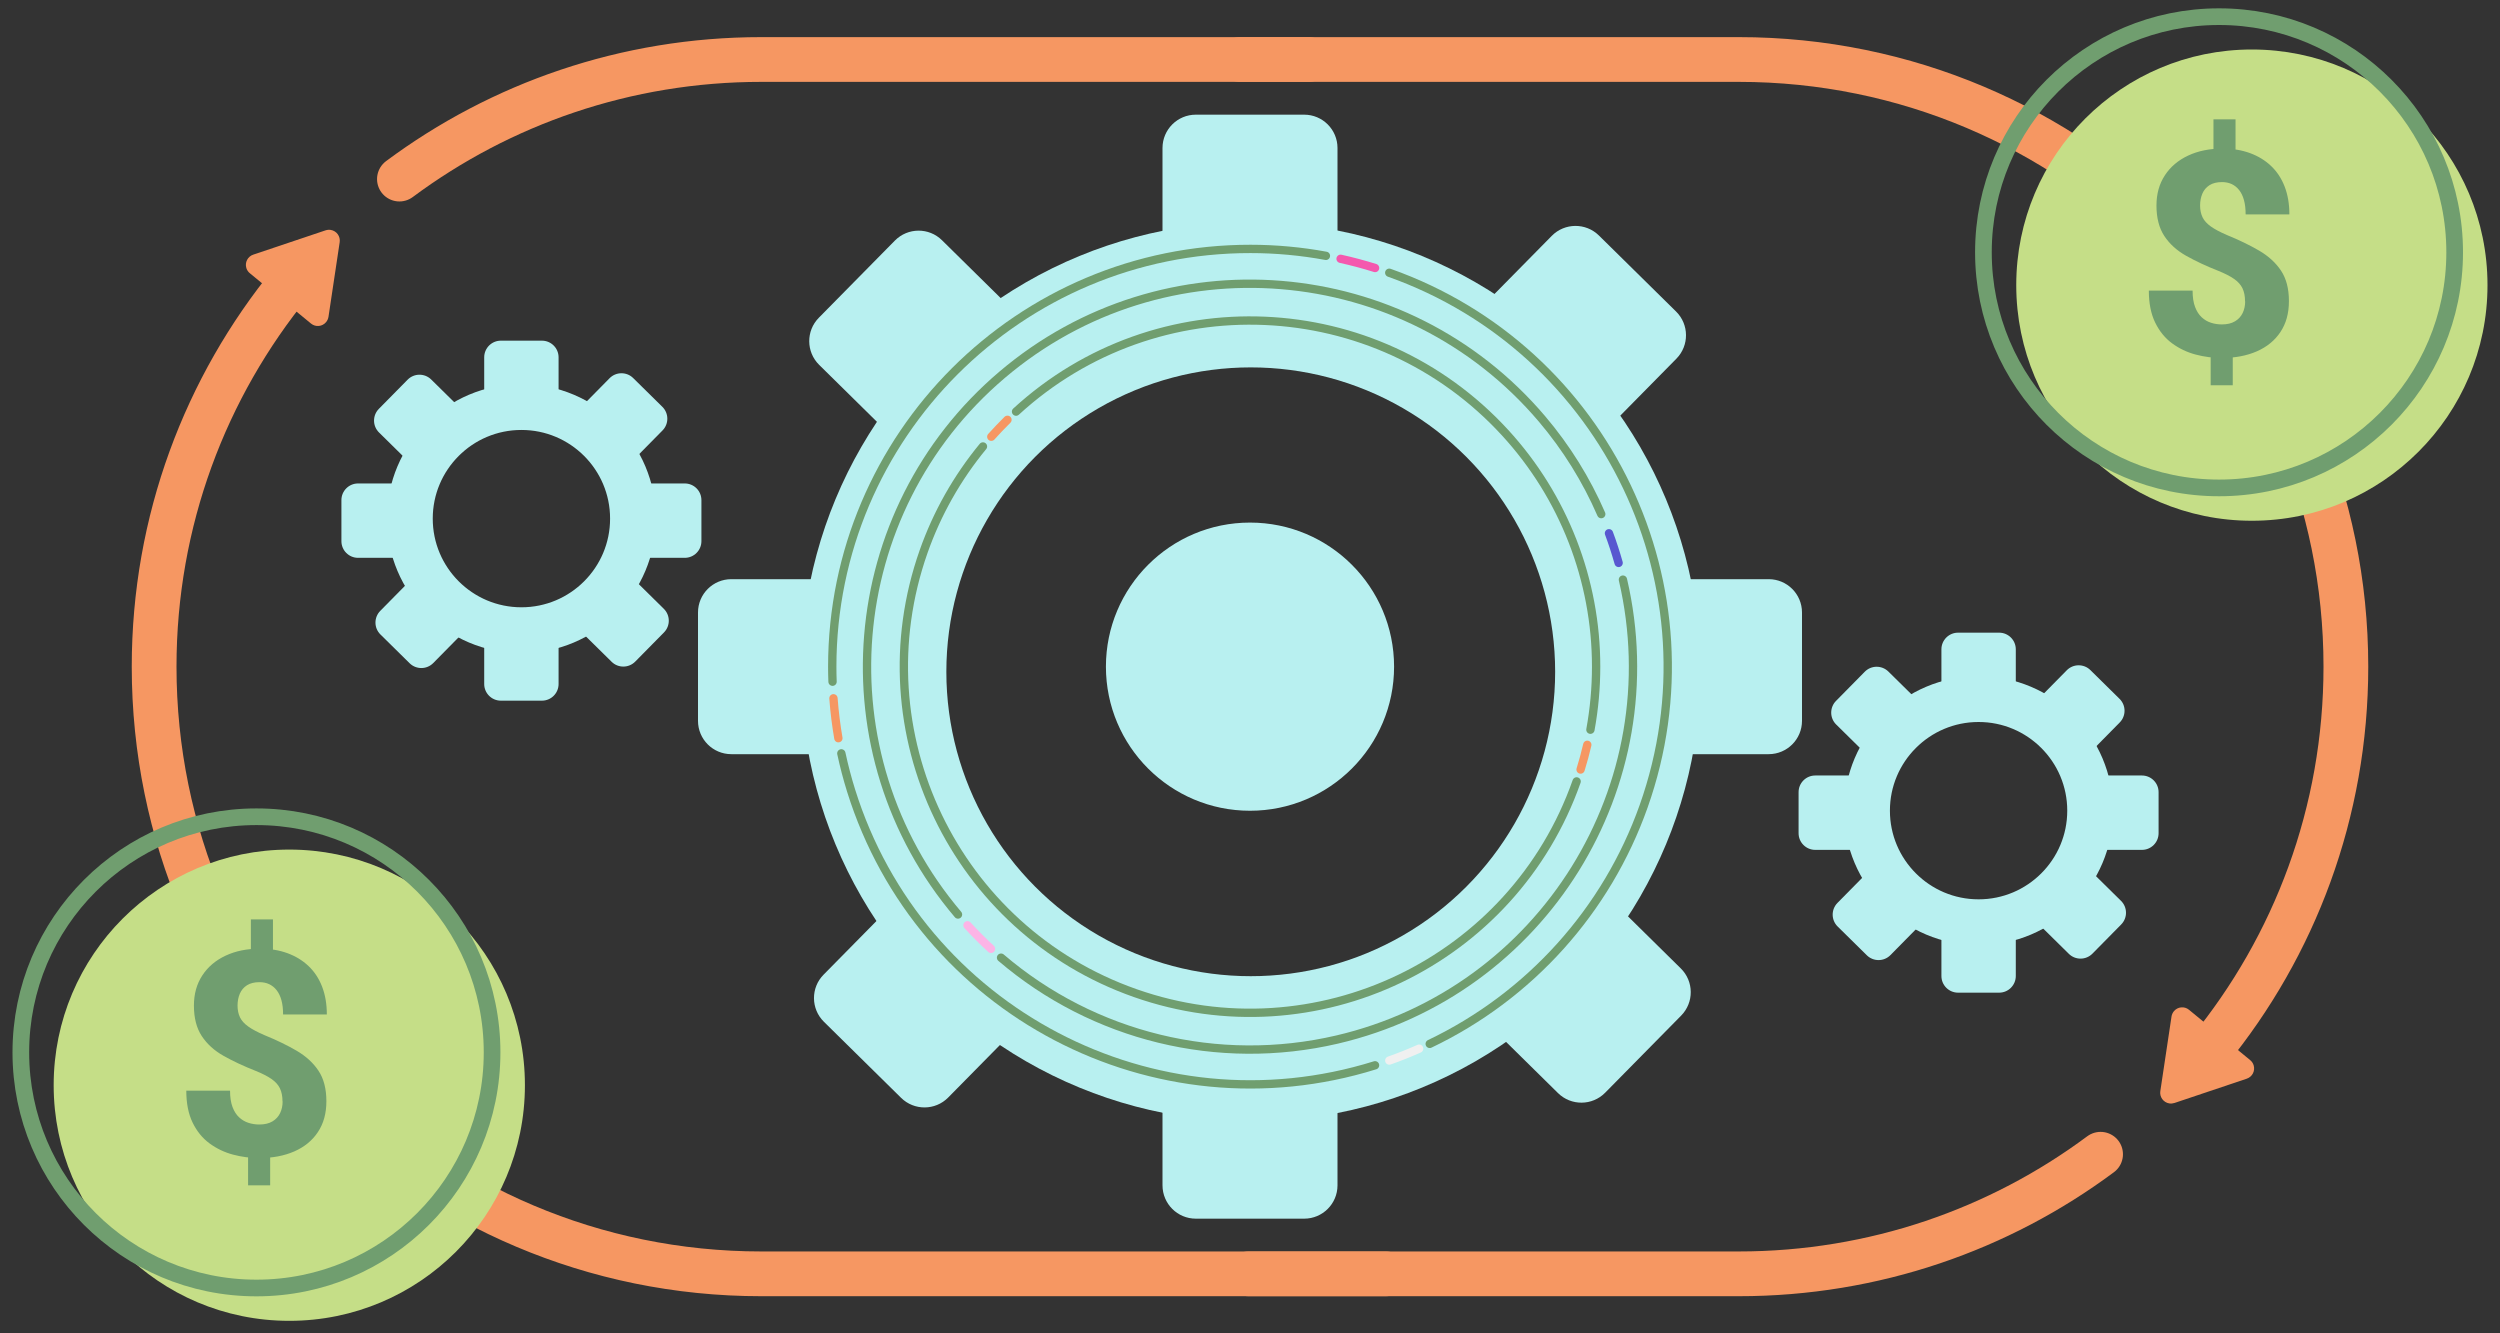 <?xml version="1.0" encoding="UTF-8"?>
<svg id="AWS_Cost_Optimizer_2" data-name="AWS Cost Optimizer 2" xmlns="http://www.w3.org/2000/svg" viewBox="0 0 600 320">
  <rect x="0" y="0" width="600" height="320" fill="#333333" stroke="none"/>
  <defs>
    <style>
      .cls-1 {
        fill: #f69762;
      }

      .cls-2 {
        stroke: #fcb4e6;
      }

      .cls-2, .cls-3, .cls-4, .cls-5, .cls-6, .cls-7, .cls-8, .cls-9, .cls-10, .cls-11 {
        fill: none;
      }

      .cls-2, .cls-3, .cls-4, .cls-5, .cls-6, .cls-7, .cls-8, .cls-11 {
        stroke-linecap: round;
      }

      .cls-2, .cls-3, .cls-4, .cls-5, .cls-6, .cls-7, .cls-9, .cls-10, .cls-11 {
        stroke-miterlimit: 10;
      }

      .cls-2, .cls-3, .cls-4, .cls-5, .cls-6, .cls-11 {
        stroke-width: 2px;
      }

      .cls-3, .cls-7 {
        stroke: #f69762;
      }

      .cls-4 {
        stroke: #5858d0;
      }

      .cls-12 {
        fill: #709e6f;
      }

      .cls-5 {
        stroke: #f458ae;
      }

      .cls-13 {
        fill: #c5de87;
      }

      .cls-6 {
        stroke: #f0f0f0;
      }

      .cls-7 {
        stroke-width: 10.74px;
      }

      .cls-8 {
        stroke-linejoin: round;
        stroke-width: 4px;
      }

      .cls-8, .cls-11 {
        stroke: #709e6f;
      }

      .cls-9 {
        stroke-width: 11px;
      }

      .cls-9, .cls-10 {
        stroke: #b8f0f0;
      }

      .cls-14 {
        fill: #b8f0f0;
      }

      .cls-10 {
        stroke-width: 34.87px;
      }
    </style>
  </defs>
  <g id="gear-3">
    <circle id="circle5342" class="cls-9" cx="125.14" cy="124.47" r="26.78"/>
    <path class="cls-14" d="M134.06,101.64v-15.88c0-2.21-1.79-4-4-4h-9.85c-2.21,0-4,1.79-4,4v15.88h17.85Z"/>
    <path class="cls-14" d="M134.06,148.28v15.88c0,2.21-1.79,4-4,4h-9.85c-2.21,0-4-1.79-4-4v-15.88h17.85Z"/>
    <path class="cls-14" d="M148.46,133.88h15.88c2.21,0,4-1.79,4-4v-9.85c0-2.21-1.79-4-4-4h-15.88v17.85Z"/>
    <path class="cls-14" d="M101.82,133.88h-15.88c-2.21,0-4-1.79-4-4v-9.85c0-2.21,1.79-4,4-4h15.88v17.85Z"/>
    <path class="cls-14" d="M135.48,147.68l11.31,11.15c1.57,1.55,4.11,1.53,5.66-.04l6.91-7.01c1.55-1.57,1.53-4.11-.04-5.66l-11.31-11.15-12.53,12.71Z"/>
    <path class="cls-14" d="M102.27,114.94l-11.31-11.15c-1.57-1.55-1.59-4.08-.04-5.66l6.91-7.01c1.55-1.57,4.08-1.59,5.66-.04l11.31,11.15-12.53,12.71Z"/>
    <path class="cls-14" d="M147.86,114.61l11.15-11.31c1.55-1.57,1.53-4.11-.04-5.66l-7.01-6.91c-1.57-1.55-4.11-1.53-5.66.04l-11.15,11.31,12.71,12.53Z"/>
    <path class="cls-14" d="M115.12,147.83l-11.15,11.31c-1.55,1.57-4.08,1.59-5.66.04l-7.01-6.91c-1.57-1.55-1.59-4.08-.04-5.66l11.15-11.31,12.71,12.53Z"/>
  </g>
  <g id="gear-2">
    <circle id="circle5342-2" data-name="circle5342" class="cls-9" cx="474.86" cy="194.56" r="26.78"/>
    <path class="cls-14" d="M483.79,171.72v-15.88c0-2.21-1.79-4-4-4h-9.85c-2.21,0-4,1.79-4,4v15.88h17.85Z"/>
    <path class="cls-14" d="M483.79,218.36v15.88c0,2.21-1.79,4-4,4h-9.85c-2.21,0-4-1.79-4-4v-15.88h17.85Z"/>
    <path class="cls-14" d="M498.18,203.97h15.88c2.21,0,4-1.79,4-4v-9.85c0-2.21-1.79-4-4-4h-15.88v17.85Z"/>
    <path class="cls-14" d="M451.54,203.97h-15.88c-2.21,0-4-1.79-4-4v-9.85c0-2.21,1.79-4,4-4h15.88v17.85Z"/>
    <path class="cls-14" d="M485.21,217.77l11.31,11.15c1.57,1.55,4.11,1.53,5.66-.04l6.91-7.01c1.55-1.57,1.53-4.11-.04-5.66l-11.31-11.15-12.53,12.71Z"/>
    <path class="cls-14" d="M451.99,185.03l-11.31-11.15c-1.57-1.55-1.59-4.08-.04-5.66l6.91-7.01c1.55-1.57,4.08-1.59,5.66-.04l11.31,11.15-12.53,12.71Z"/>
    <path class="cls-14" d="M497.59,184.7l11.15-11.31c1.55-1.57,1.53-4.11-.04-5.66l-7.01-6.91c-1.57-1.55-4.11-1.53-5.66.04l-11.15,11.31,12.71,12.53Z"/>
    <path class="cls-14" d="M464.85,217.92l-11.15,11.31c-1.55,1.57-4.08,1.59-5.66.04l-7.01-6.91c-1.57-1.55-1.59-4.08-.04-5.66l11.15-11.31,12.71,12.53Z"/>
  </g>
  <g id="arrow">
    <path id="path5350" class="cls-1" d="M78.14,55.28l-17.32,5.82c-1.36.43-2.12,1.89-1.69,3.25.15.48.44.91.84,1.23l14.67,12.07c1.1.91,2.72.75,3.63-.35.3-.37.5-.81.57-1.28l2.68-17.87c.23-1.41-.73-2.74-2.14-2.97-.41-.07-.83-.03-1.23.1h0Z"/>
    <path class="cls-7" d="M332.58,305.72h-149.87c-80.48,0-145.72-65.24-145.72-145.72h0c0-35,12.34-67.11,32.9-92.23"/>
    <path class="cls-7" d="M95.86,42.98c24.25-18.03,54.31-28.7,86.85-28.7h131.38"/>
    <path id="path5350-2" data-name="path5350" class="cls-1" d="M521.86,264.72l17.32-5.82c1.36-.43,2.12-1.89,1.69-3.25-.15-.48-.44-.91-.84-1.23l-14.67-12.07c-1.1-.91-2.72-.75-3.63.35-.3.37-.5.81-.57,1.28l-2.68,17.87c-.23,1.41.73,2.74,2.14,2.97.41.07.83.03,1.23-.1h0Z"/>
    <path class="cls-7" d="M297.64,14.28h119.65c80.48,0,145.72,65.24,145.72,145.72h0c0,35-12.34,67.11-32.9,92.23"/>
    <path class="cls-7" d="M504.14,277.02c-24.25,18.03-54.31,28.7-86.85,28.7h-117.63"/>
  </g>
  <g id="gear-1">
    <path class="cls-14" d="M321,82.06v-46.54c0-4.42-3.58-8-8-8h-26c-4.42,0-8,3.58-8,8v46.54h42Z"/>
    <path class="cls-14" d="M321,237.94v46.54c0,4.42-3.58,8-8,8h-26c-4.42,0-8-3.58-8-8v-46.54h42Z"/>
    <path class="cls-14" d="M377.94,181h46.54c4.42,0,8-3.58,8-8v-26c0-4.42-3.58-8-8-8h-46.54v42Z"/>
    <path class="cls-14" d="M222.06,181h-46.54c-4.42,0-8-3.58-8-8v-26c0-4.42,3.58-8,8-8h46.54v42Z"/>
    <path class="cls-14" d="M369.67,119.23l32.67-33.15c3.1-3.15,3.06-8.21-.08-11.31l-18.52-18.25c-3.15-3.1-8.21-3.06-11.31.08l-32.67,33.15,29.91,29.48Z"/>
    <path class="cls-14" d="M260.24,230.25l-32.67,33.15c-3.1,3.15-8.17,3.18-11.31.08l-18.52-18.25c-3.15-3.1-3.18-8.17-.08-11.31l32.67-33.15,29.91,29.48Z"/>
    <path class="cls-14" d="M340.77,229.67l33.15,32.67c3.15,3.1,8.21,3.06,11.31-.08l18.25-18.52c3.1-3.15,3.06-8.21-.08-11.31l-33.15-32.67-29.48,29.91Z"/>
    <path class="cls-14" d="M229.75,120.24l-33.15-32.67c-3.15-3.1-3.18-8.17-.08-11.31l18.25-18.52c3.1-3.15,8.17-3.18,11.31-.08l33.15,32.67-29.48,29.91Z"/>
    <g>
      <circle id="circle5348" class="cls-10" cx="300.18" cy="161.23" r="90.49"/>
      <g>
        <path id="path5352" class="cls-2" d="M237.84,227.72c-1.96-1.8-3.84-3.69-5.64-5.65"/>
        <path id="path5354" class="cls-11" d="M389.5,139.11c11.53,49.44-19.19,98.86-68.63,110.39-28.47,6.64-58.41-.66-80.62-19.66"/>
        <path id="path5356" class="cls-4" d="M386.15,127.98c.87,2.33,1.64,4.71,2.32,7.12"/>
        <path id="path5358" class="cls-11" d="M229.92,219.48c-32.85-38.71-28.09-96.71,10.61-129.55,38.71-32.85,96.71-28.09,129.55,10.61,5.84,6.88,10.63,14.58,14.22,22.85"/>
      </g>
      <g>
        <path id="path5360" class="cls-11" d="M378.39,187.54c-15.22,43.28-62.65,66.03-105.93,50.81-43.28-15.22-66.03-62.65-50.81-105.93,3.23-9.19,8.06-17.75,14.26-25.27"/>
        <path id="path5362" class="cls-3" d="M380.95,178.75c-.47,2.01-1,3.99-1.61,5.94"/>
        <path id="path5364" class="cls-11" d="M243.85,98.79c33.8-31.02,86.34-28.76,117.36,5.04,14.07,15.33,21.87,35.38,21.86,56.19,0,5.07-.46,10.13-1.37,15.11"/>
        <path id="path5366" class="cls-3" d="M237.91,104.82c1.26-1.4,2.55-2.76,3.88-4.07"/>
      </g>
      <g>
        <path id="path5376" class="cls-5" d="M321.74,62.11c2.8.62,5.57,1.36,8.28,2.21"/>
        <g>
          <path id="path5368" class="cls-3" d="M201.21,177.17c-.54-3.15-.94-6.34-1.18-9.58"/>
          <path id="path5370" class="cls-11" d="M330.01,255.67c-52.92,16.52-109.21-12.99-125.74-65.91-.92-2.94-1.7-5.93-2.35-8.95"/>
          <path id="path5372" class="cls-6" d="M340.59,251.68c-2.34,1.04-4.73,2-7.16,2.85"/>
          <path id="path5374" class="cls-11" d="M333.42,65.46c52.21,18.49,79.55,75.81,61.06,128.03-8.88,25.07-27.35,45.58-51.35,57.04"/>
          <path id="path5378" class="cls-11" d="M199.81,163.61c-.05-1.2-.07-2.4-.07-3.62.04-55.4,44.98-100.29,100.38-100.25,6.07,0,12.13.56,18.1,1.66"/>
        </g>
      </g>
    </g>
    <circle class="cls-14" cx="300" cy="160" r="34.58"/>
  </g>
  <g id="dollar-2">
    <circle class="cls-13" cx="540.45" cy="68.43" r="56.55"/>
    <circle class="cls-8" cx="532.57" cy="60.55" r="56.55"/>
    <path class="cls-12" d="M538.81,72.33c0-1.25-.21-2.3-.62-3.15-.41-.85-1.09-1.6-2.03-2.25-.94-.65-2.18-1.29-3.72-1.91-2.95-1.16-5.55-2.38-7.78-3.64-2.24-1.26-3.98-2.85-5.23-4.75-1.25-1.9-1.88-4.34-1.88-7.31,0-2.77.67-5.18,2.01-7.23,1.34-2.05,3.2-3.63,5.59-4.75,2.38-1.12,5.14-1.68,8.27-1.68,2.39,0,4.57.36,6.54,1.07,1.97.72,3.66,1.74,5.08,3.09,1.42,1.34,2.51,2.99,3.27,4.95.76,1.96,1.14,4.19,1.14,6.69h-10.5c0-1.32-.13-2.47-.4-3.44s-.66-1.78-1.17-2.42-1.11-1.11-1.79-1.43c-.68-.31-1.45-.47-2.3-.47-1.23,0-2.24.25-3.02.75-.78.5-1.35,1.18-1.71,2.03-.36.85-.54,1.8-.54,2.85s.2,2.01.59,2.82c.39.81,1.06,1.54,2,2.21.94.67,2.23,1.35,3.86,2.05,2.91,1.19,5.48,2.43,7.72,3.74,2.24,1.31,3.99,2.91,5.25,4.8,1.26,1.89,1.9,4.32,1.9,7.3s-.68,5.38-2.03,7.42c-1.35,2.04-3.24,3.58-5.67,4.65-2.43,1.06-5.23,1.59-8.41,1.59-2.13,0-4.22-.27-6.29-.82-2.07-.55-3.95-1.45-5.65-2.7-1.7-1.25-3.05-2.92-4.06-5-1.01-2.08-1.51-4.63-1.51-7.65h10.5c0,1.57.2,2.87.59,3.91.39,1.04.92,1.87,1.58,2.48.66.62,1.41,1.06,2.25,1.33.84.27,1.71.4,2.6.4,1.28,0,2.33-.25,3.15-.74.83-.49,1.44-1.16,1.85-2,.4-.84.6-1.77.6-2.8ZM535.86,83.44v9.03h-5.3v-9.03h5.3ZM536.53,28.64v9.83h-5.3v-9.83h5.3Z"/>
  </g>
  <g id="dollar-1">
    <circle class="cls-13" cx="69.43" cy="260.45" r="56.55"/>
    <circle class="cls-8" cx="61.55" cy="252.57" r="56.55"/>
    <path class="cls-12" d="M67.8,264.35c0-1.25-.21-2.3-.62-3.15-.41-.85-1.09-1.6-2.03-2.25-.94-.65-2.18-1.29-3.72-1.91-2.95-1.16-5.55-2.38-7.78-3.64-2.24-1.26-3.98-2.85-5.23-4.75-1.25-1.9-1.88-4.34-1.88-7.31,0-2.77.67-5.18,2.01-7.23,1.34-2.05,3.2-3.63,5.59-4.75,2.38-1.12,5.14-1.68,8.27-1.68,2.39,0,4.57.36,6.54,1.07,1.97.72,3.66,1.74,5.08,3.09,1.42,1.34,2.51,2.99,3.27,4.95.76,1.96,1.14,4.19,1.14,6.69h-10.5c0-1.32-.13-2.47-.4-3.44s-.66-1.78-1.17-2.42-1.11-1.11-1.79-1.43c-.68-.31-1.45-.47-2.3-.47-1.23,0-2.24.25-3.02.75-.78.5-1.35,1.18-1.71,2.03-.36.85-.54,1.8-.54,2.85s.2,2.01.59,2.82c.39.81,1.06,1.54,2,2.21.94.67,2.23,1.35,3.86,2.05,2.91,1.19,5.48,2.43,7.72,3.74,2.24,1.31,3.99,2.91,5.25,4.8,1.26,1.89,1.9,4.32,1.9,7.3s-.68,5.38-2.03,7.42c-1.35,2.04-3.24,3.58-5.67,4.65-2.43,1.06-5.23,1.59-8.41,1.59-2.13,0-4.22-.27-6.29-.82-2.07-.55-3.95-1.45-5.65-2.7-1.7-1.25-3.05-2.92-4.06-5-1.01-2.08-1.51-4.63-1.51-7.65h10.5c0,1.57.2,2.87.59,3.91.39,1.04.92,1.87,1.58,2.48.66.62,1.41,1.06,2.25,1.33.84.27,1.71.4,2.6.4,1.28,0,2.33-.25,3.15-.74.83-.49,1.44-1.16,1.85-2,.4-.84.6-1.77.6-2.8ZM64.84,275.45v9.03h-5.3v-9.03h5.3ZM65.51,220.66v9.83h-5.3v-9.83h5.3Z"/>
  </g>
</svg>